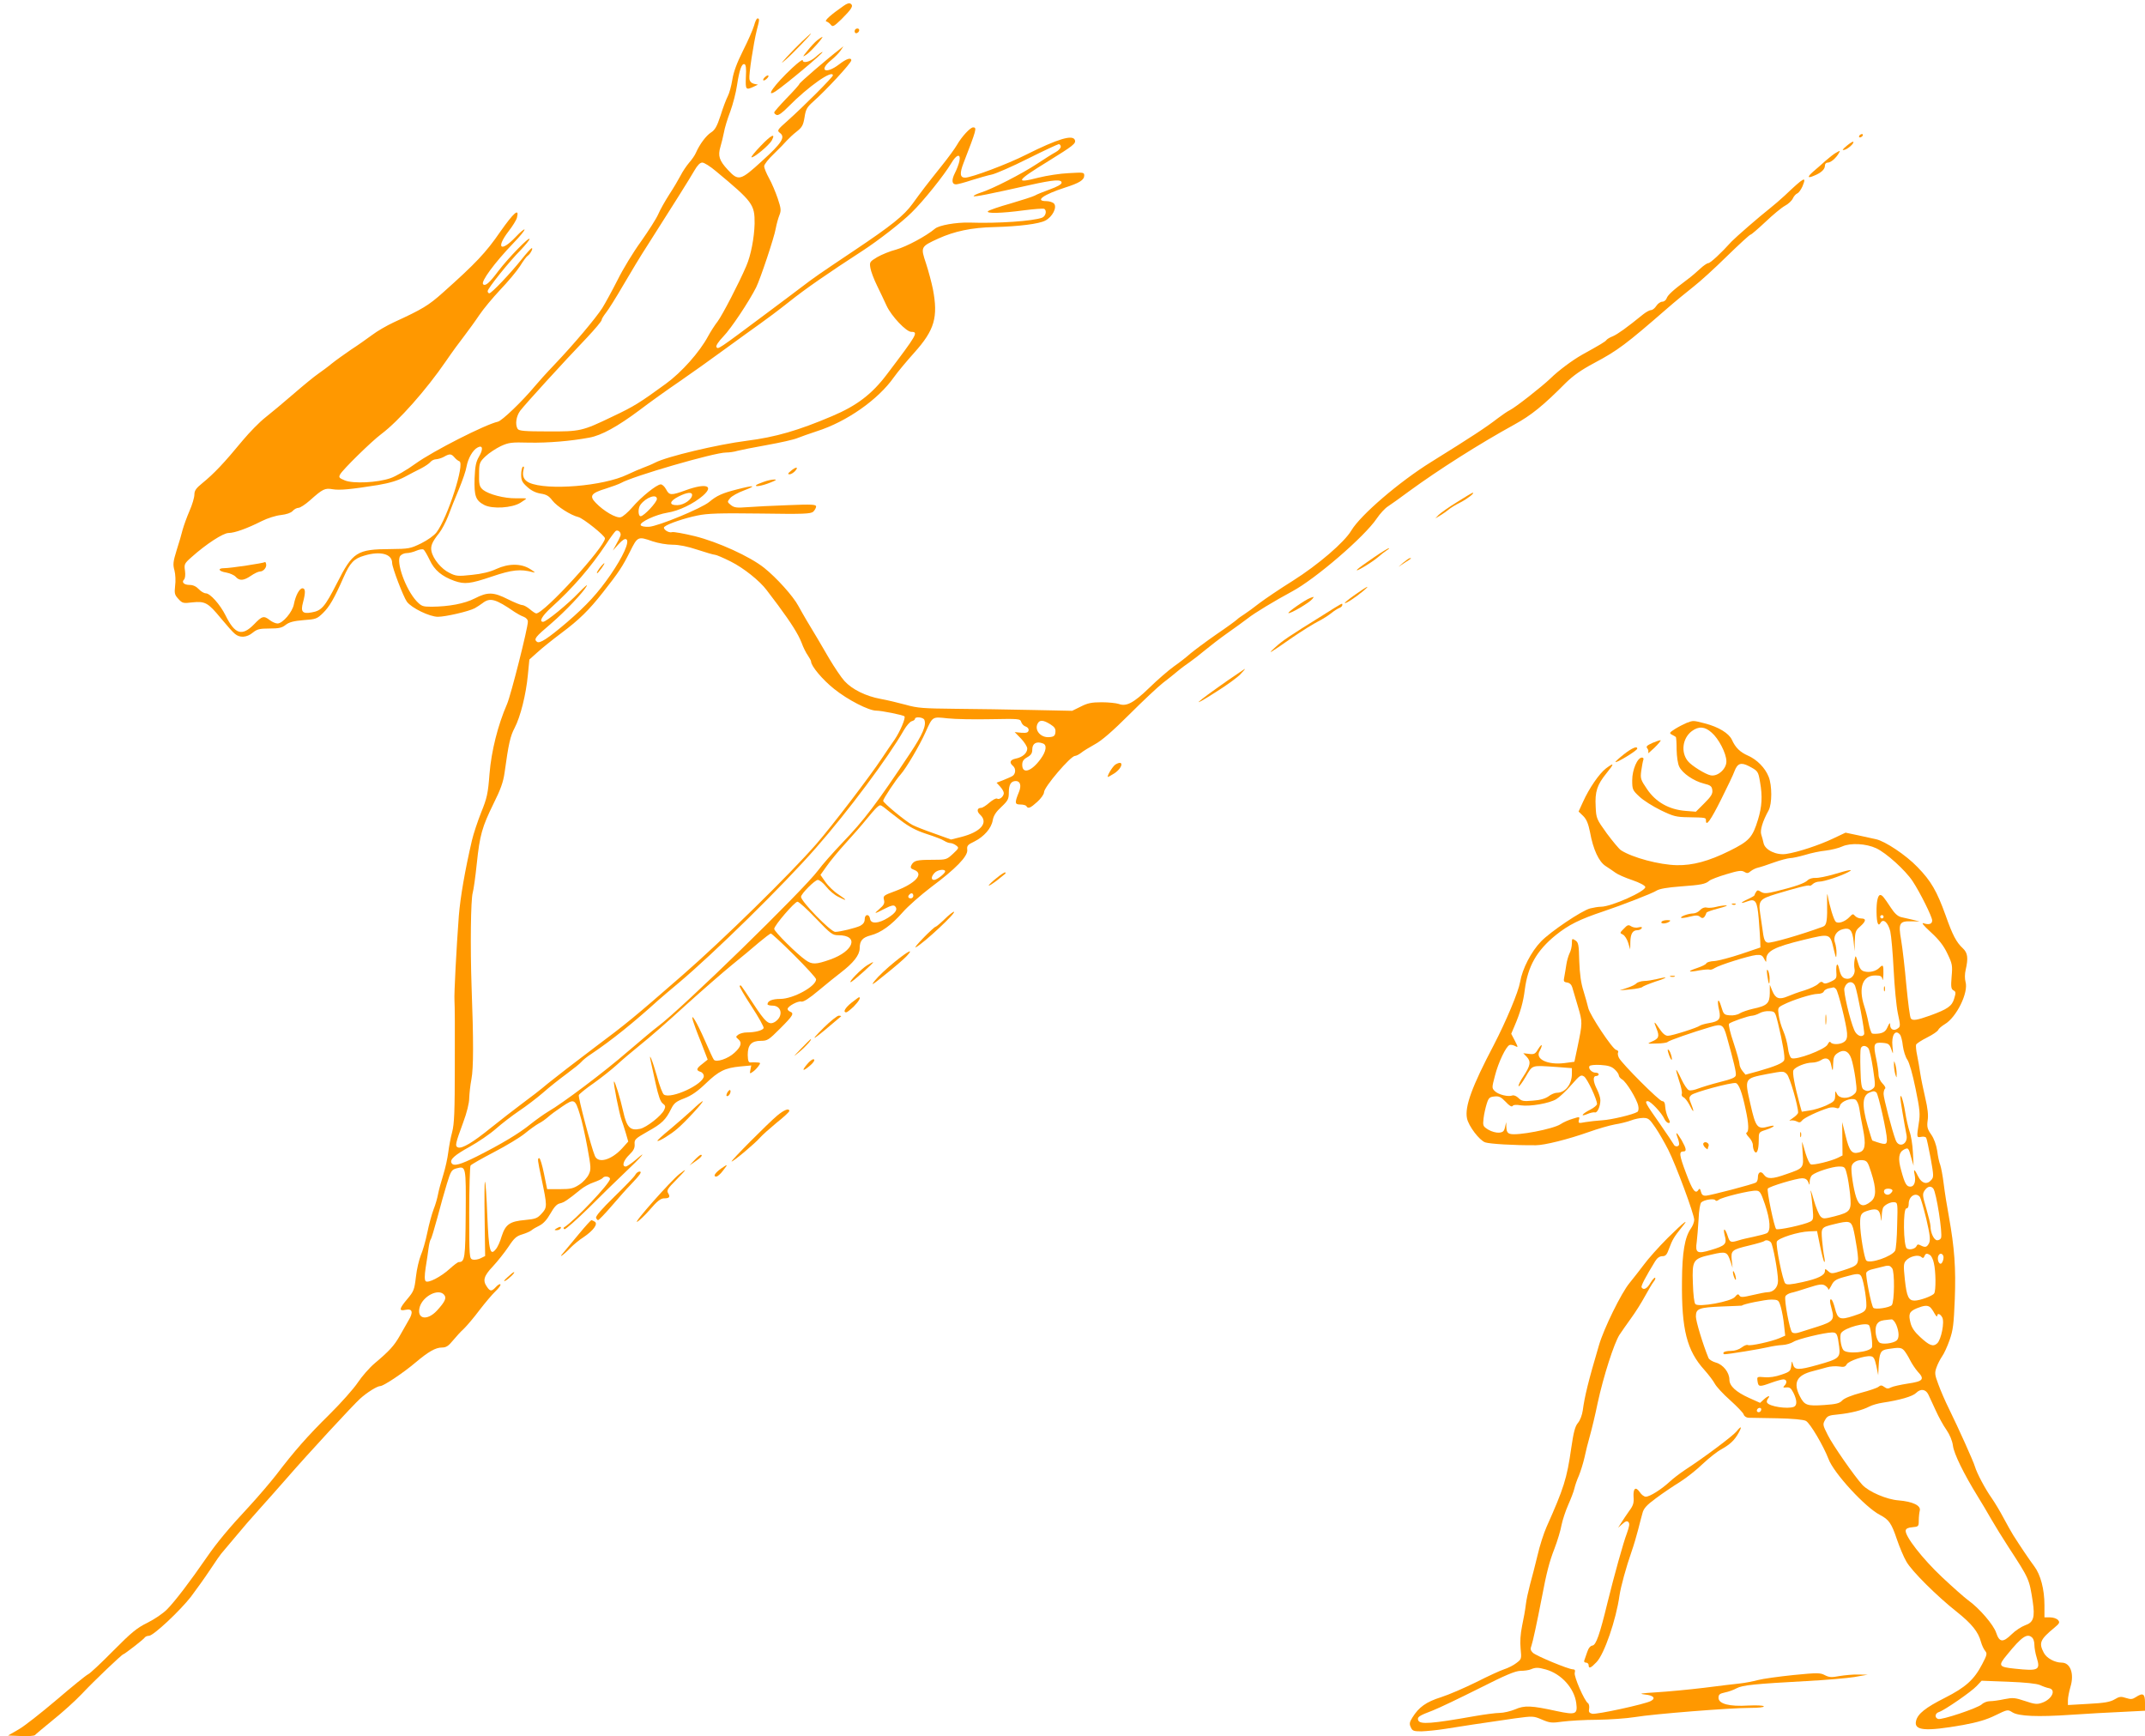 <?xml version="1.0" standalone="no"?>
<!DOCTYPE svg PUBLIC "-//W3C//DTD SVG 20010904//EN"
 "http://www.w3.org/TR/2001/REC-SVG-20010904/DTD/svg10.dtd">
<svg version="1.0" xmlns="http://www.w3.org/2000/svg"
 width="1280pt" height="1036pt" viewBox="0 0 1280 1036"
 preserveAspectRatio="xMidYMid meet">
<g transform="translate(0,1036) scale(0.1,-0.1)"
fill="#ff9800" stroke="none">
<path d="M5034 10325 c-75 -52 -117 -89 -103 -93 8 -2 20 -11 27 -20 11 -14
18 -10 63 33 61 61 73 80 56 92 -8 7 -22 3 -43 -12z"/>
<path d="M4500 10208 c-7 -24 -36 -91 -66 -150 -37 -74 -57 -128 -64 -174 -6
-37 -18 -81 -27 -98 -9 -17 -29 -69 -43 -115 -22 -67 -34 -87 -58 -102 -29
-19 -67 -70 -89 -120 -6 -15 -25 -42 -41 -60 -16 -19 -39 -53 -51 -77 -12 -23
-42 -74 -67 -112 -25 -39 -55 -92 -66 -118 -11 -26 -58 -99 -103 -163 -46 -63
-109 -167 -140 -230 -32 -63 -73 -138 -91 -167 -41 -63 -167 -213 -285 -337
-47 -49 -100 -108 -118 -130 -74 -89 -196 -206 -220 -211 -74 -16 -387 -175
-491 -250 -52 -38 -120 -77 -150 -87 -77 -27 -224 -34 -273 -13 -34 14 -37 18
-27 36 15 28 186 196 245 240 103 77 268 263 386 435 34 50 83 117 109 150 25
33 66 89 90 125 24 36 80 103 125 151 45 47 98 110 118 141 19 31 40 59 46 62
15 9 36 49 23 45 -5 -2 -32 -32 -59 -66 -66 -83 -180 -203 -193 -203 -5 0 -10
6 -10 13 0 16 129 177 198 246 28 30 52 59 52 65 0 17 -127 -113 -187 -192
-53 -71 -77 -91 -90 -78 -15 15 66 126 183 248 35 36 64 71 64 78 0 6 -24 -13
-53 -44 -88 -93 -120 -68 -43 33 25 32 48 69 51 83 15 60 -19 30 -100 -85 -85
-124 -148 -190 -341 -362 -87 -78 -124 -100 -294 -178 -41 -19 -100 -53 -130
-76 -30 -22 -86 -62 -125 -87 -38 -26 -90 -63 -115 -83 -24 -20 -61 -47 -81
-61 -21 -14 -87 -68 -147 -120 -60 -52 -137 -116 -170 -142 -33 -26 -93 -87
-133 -135 -113 -137 -172 -199 -242 -256 -37 -30 -47 -44 -47 -68 0 -17 -13
-61 -29 -97 -16 -37 -34 -87 -41 -112 -6 -25 -22 -80 -36 -123 -21 -68 -23
-85 -13 -120 6 -23 8 -64 4 -92 -5 -46 -3 -54 20 -79 23 -25 28 -27 83 -20 76
8 94 -2 171 -96 34 -41 71 -83 83 -92 29 -25 71 -22 106 7 26 21 40 25 100 25
56 0 75 4 97 22 21 16 47 23 106 28 74 5 81 8 116 42 39 38 67 86 123 213 39
88 62 112 124 130 96 29 166 10 166 -44 0 -27 67 -202 88 -231 28 -38 136 -90
185 -90 46 0 184 32 220 51 12 7 33 20 46 30 45 35 77 27 193 -53 15 -10 39
-23 53 -28 15 -6 25 -17 25 -29 0 -39 -101 -437 -124 -491 -55 -126 -94 -281
-105 -418 -9 -118 -15 -144 -50 -230 -21 -53 -46 -128 -55 -167 -41 -176 -69
-338 -78 -449 -14 -188 -29 -467 -26 -506 2 -19 3 -190 2 -380 0 -284 -3 -356
-16 -405 -9 -33 -19 -87 -23 -120 -4 -33 -17 -94 -30 -135 -13 -41 -27 -93
-31 -115 -4 -22 -15 -62 -26 -89 -11 -28 -28 -91 -38 -140 -10 -50 -28 -111
-39 -136 -10 -25 -24 -82 -29 -128 -9 -77 -13 -87 -51 -132 -50 -59 -52 -74
-11 -65 41 9 48 -14 18 -63 -12 -22 -36 -64 -53 -93 -33 -58 -61 -89 -149
-163 -32 -27 -77 -79 -101 -115 -24 -36 -100 -122 -170 -191 -127 -125 -209
-218 -317 -360 -32 -41 -105 -127 -163 -190 -118 -126 -193 -217 -250 -300
-102 -148 -190 -263 -237 -311 -24 -25 -76 -60 -118 -81 -63 -31 -95 -57 -205
-168 -71 -72 -139 -136 -150 -140 -11 -5 -94 -72 -185 -150 -91 -77 -193 -158
-228 -178 l-64 -37 78 -3 c42 -2 80 1 83 6 3 4 51 44 106 89 55 44 132 113
171 154 74 79 242 239 250 239 6 0 123 90 129 101 4 5 14 9 24 9 26 0 186 150
251 234 30 40 82 112 115 162 32 49 62 91 65 94 3 3 39 46 80 95 41 50 107
126 147 170 40 44 114 128 165 186 124 143 395 436 437 474 42 38 102 75 120
75 20 0 142 82 211 141 76 64 119 89 157 89 25 0 39 9 65 41 18 22 48 55 67
72 18 18 60 67 92 110 33 43 76 94 96 113 20 19 33 37 29 41 -3 4 -15 -3 -26
-15 -26 -28 -35 -28 -54 0 -27 38 -19 65 35 122 28 30 70 83 93 117 34 52 48
64 82 74 23 7 48 18 55 24 8 7 30 20 49 29 23 12 44 35 65 72 22 39 38 56 56
60 24 5 48 21 124 83 18 15 54 35 79 43 25 9 48 20 52 25 9 15 44 10 44 -5 0
-27 -211 -249 -271 -287 -8 -4 -8 -9 -1 -13 6 -3 70 54 144 126 73 73 171 169
218 213 95 89 141 143 66 77 -27 -23 -55 -42 -62 -42 -25 0 -14 36 21 70 26
25 34 41 32 64 -2 27 4 33 78 75 85 47 108 70 140 135 17 34 29 44 79 63 42
16 78 41 127 88 78 75 115 93 206 102 l66 6 -5 -26 c-5 -24 -4 -25 14 -12 11
7 26 23 34 34 14 19 13 21 -8 22 -13 1 -30 1 -39 0 -12 -1 -16 9 -17 45 0 60
22 84 79 84 39 0 47 6 115 74 77 77 84 90 59 100 -8 3 -15 10 -15 16 0 16 63
50 82 44 12 -3 46 18 104 67 48 40 106 87 130 105 77 59 113 105 114 145 0 46
16 65 65 78 62 16 124 61 190 136 33 38 110 105 170 151 148 110 221 185 217
223 -3 25 2 31 42 50 58 29 102 79 110 127 5 28 20 51 52 80 39 37 44 47 44
86 0 47 13 68 42 68 26 0 34 -27 19 -64 -27 -66 -26 -76 7 -76 17 0 34 -4 37
-10 10 -17 23 -12 65 26 22 20 40 45 40 57 0 31 159 217 185 217 7 0 23 8 36
18 13 11 50 33 82 51 40 21 107 79 207 179 81 81 171 165 199 187 29 22 69 54
89 71 20 17 53 41 72 54 19 13 60 45 90 70 30 25 91 72 135 103 44 31 98 70
120 87 40 32 161 105 265 161 139 74 434 328 506 436 19 28 49 61 67 72 18 12
75 52 127 91 174 127 416 281 627 397 100 55 170 111 307 249 44 43 92 77 169
118 141 75 190 112 436 326 47 41 118 99 156 129 39 30 129 112 201 183 72 70
135 128 140 128 5 0 45 35 89 76 44 42 96 85 116 96 21 11 42 31 48 45 6 13
18 26 26 29 9 4 22 22 31 42 26 64 12 57 -106 -55 -25 -23 -64 -57 -87 -75
-64 -50 -205 -173 -230 -199 -63 -70 -127 -129 -139 -129 -7 0 -29 -15 -47
-32 -19 -18 -55 -49 -81 -68 -82 -61 -115 -91 -121 -111 -4 -10 -15 -19 -25
-19 -11 0 -27 -11 -36 -25 -9 -14 -23 -25 -31 -25 -9 0 -29 -11 -47 -25 -101
-82 -152 -118 -181 -131 -19 -7 -36 -18 -39 -23 -6 -9 -34 -26 -146 -88 -58
-33 -139 -93 -188 -141 -50 -48 -209 -173 -242 -189 -14 -7 -45 -28 -70 -47
-74 -57 -153 -109 -399 -262 -192 -119 -422 -317 -477 -409 -41 -70 -200 -206
-349 -300 -77 -48 -167 -109 -200 -134 -33 -26 -73 -55 -90 -66 -16 -10 -36
-24 -43 -31 -7 -7 -63 -48 -125 -90 -62 -43 -130 -94 -153 -113 -22 -20 -67
-55 -100 -78 -32 -23 -98 -80 -146 -127 -94 -91 -137 -113 -182 -96 -15 5 -61
10 -102 10 -60 0 -84 -5 -125 -26 l-51 -25 -242 5 c-132 3 -338 6 -456 7 -189
2 -225 4 -295 24 -44 12 -111 28 -150 35 -88 16 -171 57 -216 107 -20 22 -60
82 -91 134 -52 89 -86 148 -135 228 -12 20 -34 59 -49 86 -31 58 -130 168
-204 227 -85 68 -277 155 -414 189 -66 16 -127 27 -136 24 -21 -7 -59 21 -45
32 20 18 122 52 196 67 61 13 134 15 375 12 262 -4 301 -2 317 11 9 9 17 23
17 31 0 12 -24 14 -167 8 -93 -3 -202 -9 -243 -12 -64 -5 -79 -3 -99 13 -22
18 -22 19 -4 41 10 12 47 33 83 46 79 30 62 33 -42 6 -87 -22 -121 -37 -166
-75 -46 -38 -305 -145 -359 -148 -29 -1 -47 3 -50 10 -6 18 91 63 159 74 70
11 156 53 212 101 70 61 19 77 -102 33 -88 -32 -98 -31 -117 5 -9 17 -23 30
-32 30 -24 0 -118 -76 -170 -137 -25 -29 -56 -56 -69 -59 -27 -7 -101 36 -149
86 -40 41 -28 58 61 85 38 12 78 27 89 33 68 40 558 182 627 182 18 0 49 4 68
10 19 5 99 21 178 35 78 14 159 32 180 41 20 8 73 27 116 41 177 56 366 188
460 322 22 31 77 97 122 147 121 135 143 211 111 379 -8 39 -26 107 -41 153
-33 99 -33 100 74 149 95 43 197 65 330 68 151 4 270 19 308 39 42 22 71 78
52 101 -7 8 -28 15 -46 15 -72 0 -18 39 112 81 85 27 114 45 114 72 0 19 -5
19 -92 14 -51 -2 -133 -15 -181 -27 -144 -37 -134 -20 58 98 150 93 167 106
159 127 -13 33 -101 7 -291 -88 -110 -56 -327 -137 -364 -137 -31 0 -33 26 -9
88 77 199 81 212 57 212 -17 0 -68 -55 -96 -104 -12 -21 -52 -76 -89 -122 -95
-119 -121 -153 -176 -229 -51 -71 -128 -132 -346 -278 -218 -146 -241 -162
-313 -217 -40 -30 -135 -102 -212 -159 -296 -221 -290 -217 -300 -201 -4 7 13
33 42 63 45 46 154 210 195 292 25 50 108 298 117 351 5 27 15 63 22 80 11 28
10 40 -10 100 -13 38 -36 93 -52 121 -16 29 -29 61 -29 71 0 11 26 44 58 74
31 30 66 66 77 79 12 13 38 38 59 54 33 26 39 38 47 85 7 47 14 60 51 93 77
68 228 231 228 247 0 19 -29 10 -74 -25 -79 -60 -123 -36 -46 26 22 18 47 44
56 57 l17 26 -25 -20 c-68 -52 -238 -198 -238 -205 0 -4 -34 -42 -75 -84 -41
-43 -75 -81 -75 -86 0 -6 7 -12 15 -15 10 -4 35 14 69 49 119 121 266 224 266
187 0 -10 -173 -184 -272 -272 -60 -53 -62 -57 -44 -71 34 -25 12 -60 -105
-166 -131 -120 -142 -123 -206 -54 -51 55 -60 83 -44 137 7 23 16 61 21 86 4
25 21 81 38 125 16 44 34 114 40 156 14 92 28 132 45 126 8 -3 11 -25 8 -75
-3 -77 -1 -81 45 -60 l27 13 -24 5 c-15 4 -25 14 -27 29 -4 27 24 210 44 291
17 64 17 70 4 70 -5 0 -14 -19 -20 -42z m1830 -723 c0 -9 -14 -24 -31 -33 -17
-9 -68 -41 -113 -71 -88 -58 -265 -149 -333 -170 -24 -8 -43 -17 -43 -21 0 -7
99 13 335 66 143 32 190 35 190 14 0 -10 -26 -24 -70 -40 -38 -14 -79 -30 -90
-37 -11 -6 -76 -27 -144 -47 -68 -19 -129 -40 -135 -46 -15 -15 79 -13 213 5
62 8 117 12 122 9 18 -10 9 -45 -13 -53 -55 -20 -261 -35 -433 -29 -80 2 -181
-16 -205 -36 -55 -46 -170 -107 -232 -125 -36 -9 -87 -30 -113 -45 -45 -27
-47 -30 -41 -65 3 -20 21 -67 40 -106 19 -38 44 -92 57 -120 29 -62 117 -155
147 -155 44 0 35 -15 -146 -254 -89 -118 -180 -187 -327 -249 -200 -85 -336
-125 -510 -147 -173 -22 -476 -94 -545 -130 -19 -10 -51 -23 -70 -30 -19 -7
-62 -25 -95 -41 -144 -70 -481 -97 -587 -49 -32 15 -43 40 -34 77 5 16 3 22
-4 18 -5 -3 -10 -24 -10 -47 0 -34 6 -46 36 -73 24 -22 50 -35 80 -40 34 -5
50 -14 70 -41 27 -35 109 -88 155 -99 29 -7 159 -111 159 -127 0 -51 -363
-448 -410 -448 -5 0 -22 11 -38 25 -17 14 -37 25 -46 25 -9 0 -48 16 -86 35
-85 43 -120 44 -196 5 -62 -32 -155 -49 -258 -50 -54 0 -61 3 -90 33 -66 71
-125 237 -97 271 8 9 24 16 38 16 13 0 39 6 57 14 18 8 38 11 43 7 6 -3 22
-31 37 -62 28 -61 73 -98 148 -125 61 -21 93 -18 223 26 121 41 171 46 245 26
18 -5 13 0 -15 18 -54 35 -130 35 -204 1 -36 -17 -85 -29 -145 -35 -83 -9 -95
-8 -134 12 -47 22 -97 82 -107 128 -7 32 3 56 46 110 15 19 39 64 53 100 13
36 42 108 64 160 22 53 43 114 46 136 9 49 37 99 66 114 31 17 35 -10 8 -55
-18 -31 -23 -57 -26 -129 -3 -105 6 -132 58 -159 48 -25 165 -18 215 13 19 12
35 23 35 25 0 2 -28 3 -62 2 -69 -1 -160 23 -195 50 -23 20 -26 31 -24 112 1
48 5 57 39 89 20 19 61 46 90 60 48 22 64 24 170 21 112 -2 247 9 359 30 72
13 168 66 298 163 60 46 168 123 240 172 71 49 195 137 275 196 80 58 172 125
205 148 33 23 112 82 175 132 95 76 228 168 439 305 91 59 234 170 291 227 70
68 195 224 237 295 31 53 58 59 48 11 -4 -18 -16 -50 -27 -71 -21 -42 -18 -67
7 -67 9 0 51 11 93 25 42 13 97 29 122 34 25 6 122 48 215 95 94 47 176 85
183 86 6 0 12 -7 12 -15z m-2057 -147 c219 -182 231 -198 230 -312 -2 -84 -22
-190 -50 -254 -44 -103 -142 -291 -170 -329 -18 -23 -44 -64 -58 -90 -50 -93
-157 -214 -252 -283 -155 -113 -190 -135 -315 -194 -185 -89 -195 -91 -391
-90 -136 0 -170 3 -178 15 -16 26 -9 75 15 108 27 36 257 289 399 437 48 51
87 98 87 104 0 7 12 26 26 44 14 17 61 92 104 166 43 74 107 180 143 235 139
218 255 402 281 448 18 31 33 47 47 47 11 0 48 -23 82 -52z m-1561 -1707 c8
-10 22 -21 29 -23 35 -12 -70 -337 -136 -424 -14 -19 -54 -47 -92 -66 -64 -31
-73 -33 -183 -34 -200 -1 -225 -17 -319 -203 -73 -143 -92 -165 -152 -175 -54
-10 -66 4 -51 59 16 60 15 85 -3 85 -18 0 -41 -43 -51 -94 -8 -47 -67 -116
-98 -116 -11 0 -32 9 -46 20 -36 28 -46 25 -94 -25 -72 -73 -114 -60 -170 53
-33 66 -92 132 -118 132 -10 0 -29 11 -42 25 -15 16 -34 25 -54 25 -34 0 -50
16 -34 32 7 7 9 29 6 52 -6 39 -4 44 38 81 88 79 190 145 222 145 36 0 111 27
198 71 34 17 84 33 114 36 34 4 60 13 70 24 10 11 25 19 35 19 10 0 41 20 69
45 76 68 89 74 135 66 42 -7 107 -1 270 25 70 12 117 26 159 48 32 17 77 41
100 52 23 12 48 29 55 38 7 9 23 16 35 16 11 1 32 7 46 15 33 19 43 18 62 -4z
m1418 -224 c0 -26 -48 -60 -87 -61 -53 -1 -50 23 7 52 50 25 80 28 80 9z
m-210 -24 c0 -20 -78 -103 -97 -103 -16 0 -17 50 0 70 34 44 97 65 97 33z
m-218 -221 c-3 -9 -15 -33 -26 -52 l-19 -35 34 38 c23 25 38 35 47 29 20 -14
-19 -101 -95 -212 -74 -107 -140 -180 -261 -284 -114 -97 -162 -128 -178 -115
-20 16 -10 28 84 108 87 75 194 188 214 226 5 11 -16 -8 -49 -42 -63 -66 -193
-173 -212 -173 -26 0 -7 34 46 83 132 119 237 241 331 382 25 39 51 73 56 77
15 10 36 -11 28 -30z m193 -32 c33 -11 84 -20 118 -20 39 0 89 -10 149 -30 49
-16 96 -30 104 -30 8 0 50 -18 94 -40 78 -39 174 -116 215 -171 11 -15 41 -55
68 -90 79 -107 120 -172 140 -223 10 -28 27 -62 38 -77 10 -15 19 -31 19 -36
0 -27 69 -109 137 -163 82 -66 207 -130 252 -130 31 0 161 -26 168 -34 9 -9
-26 -91 -58 -138 -17 -24 -51 -74 -77 -113 -70 -106 -293 -398 -390 -510 -157
-180 -558 -573 -800 -784 -289 -252 -334 -289 -527 -433 -109 -82 -233 -178
-275 -212 -41 -35 -111 -89 -155 -121 -44 -33 -126 -96 -183 -142 -111 -90
-175 -128 -199 -119 -19 8 -16 21 31 149 22 59 36 116 36 145 1 26 6 76 13
112 13 68 13 232 1 555 -8 234 -5 518 7 559 5 17 16 94 24 172 18 173 32 220
100 359 42 84 58 128 66 185 24 174 34 218 60 267 35 67 68 200 79 316 l9 92
48 43 c26 24 91 76 143 115 106 79 165 137 249 244 94 119 117 155 160 241 46
92 47 93 136 62z m1621 -1065 c13 -33 -10 -87 -86 -201 -198 -298 -273 -397
-405 -534 -55 -58 -120 -131 -143 -163 -88 -118 -815 -827 -957 -932 -22 -16
-103 -84 -180 -150 -137 -119 -385 -306 -475 -358 -25 -15 -71 -48 -104 -74
-67 -55 -178 -121 -321 -193 -98 -49 -138 -60 -150 -40 -13 21 17 48 108 98
52 29 122 77 156 107 34 30 96 78 139 107 42 28 106 77 142 108 36 32 99 82
140 112 42 31 82 63 90 73 7 9 34 31 59 47 122 82 251 186 399 320 18 16 72
62 120 102 209 175 627 585 821 807 190 216 432 540 525 703 16 27 37 51 47
53 11 3 19 9 19 14 0 15 50 10 56 -6z m395 4 c171 3 177 3 183 -17 4 -12 16
-24 27 -27 12 -4 19 -14 17 -23 -3 -13 -12 -16 -43 -14 l-40 4 38 -39 c20 -21
37 -48 37 -59 0 -27 -28 -52 -68 -60 -35 -7 -41 -24 -17 -44 19 -16 16 -50 -5
-61 -8 -5 -33 -15 -54 -24 l-39 -15 21 -23 c12 -13 22 -30 22 -39 0 -20 -26
-42 -40 -33 -6 4 -26 -7 -46 -24 -19 -17 -41 -31 -49 -31 -25 0 -28 -21 -6
-41 51 -48 4 -103 -114 -133 l-60 -15 -100 36 c-55 19 -113 42 -130 51 -38 19
-175 132 -175 144 0 11 75 125 105 158 32 36 112 171 147 249 44 98 40 95 133
85 44 -5 159 -7 256 -5z m356 -30 c27 -17 33 -27 31 -48 -2 -21 -9 -27 -36
-29 -51 -5 -91 41 -70 81 12 23 33 22 75 -4z m-43 -115 c25 -9 19 -47 -14 -92
-54 -75 -110 -93 -110 -35 0 21 8 33 30 45 23 13 30 24 30 47 0 36 26 50 64
35z m-853 -456 c55 -42 95 -63 159 -84 47 -15 94 -33 105 -41 11 -7 27 -13 35
-13 9 0 25 -6 35 -14 19 -14 18 -16 -18 -50 -38 -35 -40 -36 -122 -36 -94 0
-111 -4 -126 -31 -8 -16 -5 -21 16 -29 61 -23 9 -81 -114 -127 -68 -25 -72
-28 -66 -52 5 -20 0 -31 -27 -54 -37 -32 -33 -32 35 3 35 18 50 21 58 13 18
-18 4 -40 -42 -69 -56 -35 -103 -38 -107 -6 -5 31 -32 29 -32 -3 0 -17 -9 -29
-27 -39 -28 -13 -120 -36 -149 -36 -27 0 -204 182 -204 209 0 18 83 101 100
101 10 0 33 -18 50 -40 18 -23 50 -50 71 -60 56 -29 58 -24 3 13 -27 17 -62
51 -78 74 l-30 43 37 52 c20 29 71 91 114 138 43 47 98 110 122 140 24 30 53
63 64 73 18 16 20 16 42 0 12 -10 55 -44 96 -75z m269 -307 c0 -13 -50 -51
-66 -51 -19 0 -18 20 3 42 17 19 63 25 63 9z m-190 -146 c0 -8 -7 -15 -15 -15
-16 0 -20 12 -8 23 11 12 23 8 23 -8z m-581 -135 c89 -93 99 -100 134 -100
125 0 93 -95 -49 -145 -85 -30 -108 -31 -147 -3 -52 36 -187 170 -187 186 0
20 122 162 139 162 8 0 58 -45 110 -100z m-129 -220 c71 -71 130 -135 130
-143 0 -42 -137 -117 -214 -117 -48 0 -76 -12 -76 -32 0 -4 13 -8 29 -8 56 0
67 -62 17 -96 -37 -23 -56 -7 -132 109 -80 121 -73 112 -80 104 -3 -3 29 -58
71 -122 42 -64 74 -122 72 -129 -6 -14 -51 -26 -101 -26 -18 0 -40 -6 -50 -13
-16 -12 -16 -14 -2 -26 26 -21 19 -46 -22 -83 -38 -35 -107 -58 -122 -41 -4 4
-29 58 -55 118 -47 107 -86 172 -70 115 4 -14 25 -72 48 -128 l40 -104 -31
-25 c-37 -28 -40 -39 -12 -48 11 -3 20 -15 20 -25 0 -49 -194 -139 -238 -111
-8 5 -27 54 -42 111 -27 95 -52 154 -36 85 4 -16 17 -76 29 -132 16 -72 28
-107 42 -117 16 -12 18 -18 8 -39 -16 -34 -105 -104 -143 -112 -59 -13 -80 8
-101 103 -17 77 -50 184 -55 179 -6 -5 32 -196 46 -232 5 -12 15 -45 24 -74
l15 -52 -36 -40 c-64 -70 -143 -93 -163 -46 -21 48 -101 350 -96 363 3 7 42
39 87 70 45 32 107 81 138 109 31 29 94 82 141 120 47 37 168 142 268 234 101
91 227 201 280 244 54 43 125 103 160 133 35 29 67 54 72 54 5 0 68 -58 140
-130z m-1280 -948 c12 -37 32 -125 45 -197 22 -121 23 -132 8 -163 -9 -19 -34
-46 -56 -60 -35 -23 -51 -27 -116 -27 l-76 0 -19 93 c-10 50 -23 92 -28 92
-12 0 -10 -13 13 -120 35 -167 35 -173 2 -210 -26 -29 -37 -33 -99 -39 -92 -8
-117 -26 -140 -96 -9 -32 -25 -67 -35 -78 -34 -43 -42 -11 -51 199 -4 108 -10
199 -14 203 -3 3 -4 -95 -2 -219 l3 -224 -28 -14 c-15 -7 -36 -10 -47 -7 -19
6 -20 16 -20 278 0 150 4 277 8 283 4 6 67 42 140 80 73 38 156 88 185 112 29
24 66 50 82 59 17 8 41 26 55 38 14 13 52 41 85 63 71 48 77 46 105 -46z
m-681 -594 c-2 -264 -5 -288 -41 -288 -6 0 -30 -18 -54 -40 -54 -49 -130 -88
-144 -74 -7 7 -7 33 0 80 6 38 14 89 17 114 3 25 9 50 13 55 5 6 22 64 40 130
17 66 43 157 57 203 23 75 28 83 57 91 57 15 57 13 55 -271z m-129 -483 c16
-19 7 -40 -42 -94 -60 -65 -124 -51 -103 22 20 65 112 111 145 72z"/>
<path d="M1580 7006 c-7 -6 -204 -36 -242 -36 -42 0 -34 -19 12 -26 21 -4 47
-15 56 -25 23 -26 48 -24 92 6 20 14 44 25 53 25 21 0 42 25 37 45 -2 9 -5 14
-8 11z"/>
<path d="M3588 6983 c-19 -23 -31 -43 -24 -43 2 0 14 14 26 30 23 33 22 40 -2
13z"/>
<path d="M5100 10174 c0 -9 5 -14 12 -12 18 6 21 28 4 28 -9 0 -16 -7 -16 -16z"/>
<path d="M4785 10112 c-27 -26 -67 -67 -90 -92 -38 -43 -38 -43 -5 -15 38 33
156 155 149 155 -2 0 -26 -22 -54 -48z"/>
<path d="M4877 10120 c-14 -11 -40 -39 -58 -62 -32 -39 -32 -40 -7 -24 25 16
105 106 95 106 -2 0 -16 -9 -30 -20z"/>
<path d="M4867 10020 c-34 -30 -77 -40 -77 -19 0 6 -28 -14 -62 -46 -105 -98
-166 -182 -100 -140 56 37 292 234 280 235 -4 0 -23 -13 -41 -30z"/>
<path d="M4560 9895 c-7 -8 -8 -15 -2 -15 5 0 15 7 22 15 7 8 8 15 2 15 -5 0
-15 -7 -22 -15z"/>
<path d="M11095 9550 c-3 -5 -2 -10 4 -10 5 0 13 5 16 10 3 6 2 10 -4 10 -5 0
-13 -4 -16 -10z"/>
<path d="M4539 9489 c-33 -34 -57 -64 -55 -67 9 -9 107 72 122 101 24 46 -4
32 -67 -34z"/>
<path d="M11020 9490 c-27 -23 -30 -28 -13 -24 22 6 60 41 52 48 -2 3 -20 -8
-39 -24z"/>
<path d="M10955 9448 c-11 -6 -38 -27 -61 -47 -22 -20 -55 -49 -73 -64 -38
-33 -36 -43 5 -25 42 17 64 38 64 60 0 11 7 18 18 18 17 0 50 28 66 58 9 15 7
15 -19 0z"/>
<path d="M4719 7550 c-18 -15 -20 -19 -8 -20 9 0 24 9 34 20 23 26 4 26 -26 0z"/>
<path d="M4557 7485 c-21 -7 -41 -16 -44 -19 -13 -13 35 -5 82 14 36 14 43 19
25 19 -14 0 -42 -6 -63 -14z"/>
<path d="M8694 7364 c-49 -30 -98 -65 -109 -76 l-20 -21 30 18 c17 10 39 26
50 35 11 10 43 29 71 43 42 22 87 57 72 57 -3 0 -45 -25 -94 -56z"/>
<path d="M8198 7034 c-46 -31 -90 -63 -98 -71 -24 -25 82 38 121 71 19 17 44
36 55 43 10 6 16 12 12 12 -4 1 -45 -24 -90 -55z"/>
<path d="M8375 7004 l-30 -26 35 23 c45 29 45 29 34 29 -5 0 -22 -12 -39 -26z"/>
<path d="M8088 6813 c-37 -26 -66 -49 -63 -51 5 -5 64 33 110 72 46 39 27 31
-47 -21z"/>
<path d="M7820 6793 c-31 -11 -141 -88 -131 -91 12 -4 123 61 141 83 13 16 13
16 -10 8z"/>
<path d="M7895 6690 c-209 -130 -240 -151 -285 -192 -52 -47 -39 -40 103 59
57 39 126 82 154 96 28 14 63 37 79 50 16 13 37 26 47 30 9 3 17 11 17 17 0
13 9 18 -115 -60z"/>
<path d="M7329 6302 c-205 -143 -237 -176 -64 -65 57 36 119 81 137 100 17 18
30 33 27 32 -2 0 -47 -31 -100 -67z"/>
<path d="M10065 6047 c-17 -7 -48 -23 -69 -36 -34 -22 -36 -25 -20 -34 11 -5
21 -12 24 -14 3 -3 5 -37 5 -76 1 -42 7 -85 16 -102 19 -39 86 -85 146 -100
41 -10 48 -16 51 -39 3 -22 -7 -38 -47 -78 l-51 -51 -63 5 c-97 8 -176 52
-228 129 -39 57 -41 64 -35 110 4 27 9 56 12 64 4 9 0 15 -8 15 -27 0 -58 -73
-58 -135 0 -55 2 -60 43 -98 23 -22 80 -58 127 -81 76 -37 93 -41 165 -42 107
-2 105 -2 105 -20 0 -38 28 1 91 127 37 74 73 149 79 167 18 48 39 55 86 31
55 -29 56 -31 67 -96 15 -84 11 -146 -12 -222 -33 -108 -52 -129 -171 -188
-123 -61 -219 -87 -314 -85 -104 2 -265 45 -333 89 -12 8 -50 54 -85 101 -61
85 -63 89 -66 159 -5 89 8 130 64 199 49 60 48 67 -3 29 -40 -31 -100 -118
-136 -198 l-27 -59 28 -27 c20 -20 30 -46 40 -95 19 -105 53 -177 93 -203 19
-12 45 -30 59 -40 13 -10 58 -30 100 -44 44 -15 76 -32 78 -41 5 -25 -203
-118 -264 -118 -16 0 -45 -5 -65 -10 -52 -14 -237 -139 -293 -197 -59 -61
-112 -164 -125 -242 -10 -59 -83 -233 -157 -376 -130 -247 -174 -367 -160
-437 9 -46 74 -132 109 -144 28 -9 168 -18 302 -17 51 0 192 35 316 79 53 19
122 39 155 45 32 5 76 16 97 24 20 8 53 15 72 15 31 0 38 -6 73 -57 22 -32 56
-92 77 -133 46 -91 155 -385 155 -418 0 -13 -9 -37 -20 -52 -36 -51 -52 -141
-53 -314 -3 -289 29 -414 134 -530 25 -28 53 -65 62 -82 9 -17 49 -61 91 -98
41 -37 78 -75 81 -85 3 -11 16 -19 28 -20 12 0 90 -2 172 -3 93 -2 158 -8 172
-16 25 -14 104 -148 134 -226 31 -85 221 -291 308 -335 53 -28 68 -49 100
-144 16 -47 41 -107 57 -134 31 -56 182 -206 301 -300 89 -71 128 -119 144
-179 6 -22 18 -46 26 -55 12 -15 10 -24 -19 -79 -48 -92 -98 -137 -222 -200
-115 -58 -162 -95 -172 -137 -15 -59 54 -65 281 -25 86 16 141 32 193 58 72
35 73 35 100 18 37 -24 150 -29 353 -15 90 6 226 14 302 17 l137 7 0 48 c0 54
-12 61 -55 33 -20 -13 -30 -14 -58 -5 -30 10 -40 9 -68 -8 -27 -16 -61 -22
-157 -27 l-122 -7 0 29 c0 16 7 51 15 79 24 78 0 145 -52 145 -41 0 -91 27
-107 59 -31 59 -22 79 64 150 30 25 33 31 21 45 -8 9 -28 16 -47 16 l-34 0 0
73 c0 94 -23 182 -61 232 -30 40 -83 119 -125 185 -12 19 -38 66 -59 105 -20
38 -52 91 -70 117 -36 50 -88 147 -100 188 -8 29 -98 229 -155 345 -22 44 -50
109 -63 145 -22 58 -23 69 -11 102 7 20 22 49 33 65 11 15 32 60 45 98 21 59
25 96 31 245 7 185 -2 305 -35 490 -11 58 -25 146 -31 195 -6 50 -16 101 -21
115 -6 14 -14 51 -18 84 -6 36 -19 73 -36 97 -23 33 -26 46 -21 84 5 31 0 74
-14 133 -11 48 -25 114 -30 147 -5 33 -13 82 -19 110 -6 27 -8 55 -6 62 3 7
32 26 66 43 34 17 63 37 66 45 3 8 21 23 39 34 70 41 143 189 124 253 -5 18
-5 47 1 72 16 70 12 100 -16 127 -40 37 -62 79 -104 198 -52 144 -86 204 -168
288 -68 71 -194 155 -248 166 -16 4 -63 14 -105 23 l-76 16 -74 -35 c-84 -40
-212 -82 -280 -92 -58 -9 -126 23 -135 64 -3 14 -9 37 -14 52 -8 25 8 79 44
144 21 39 21 150 0 201 -21 53 -70 102 -122 125 -48 21 -76 48 -97 95 -18 39
-80 77 -162 98 -70 18 -68 18 -108 3z m149 -58 c42 -36 87 -123 88 -170 2 -45
-51 -94 -94 -85 -31 6 -115 58 -136 85 -43 53 -32 137 24 179 41 30 77 28 118
-9z m982 -690 c60 -28 173 -130 217 -196 45 -68 117 -213 117 -235 0 -21 -19
-27 -50 -17 -17 6 -4 -11 43 -54 48 -44 76 -80 98 -127 29 -60 31 -71 25 -137
-5 -61 -3 -74 11 -82 15 -8 15 -14 4 -50 -13 -44 -39 -62 -143 -100 -79 -28
-104 -32 -115 -18 -6 6 -17 95 -27 197 -9 102 -23 223 -31 270 -18 103 -11
115 63 113 l47 -1 -40 10 c-22 5 -53 12 -70 16 -21 5 -40 23 -62 57 -41 62
-51 75 -63 75 -14 0 -23 -40 -22 -102 1 -66 10 -89 24 -64 16 28 45 2 58 -51
6 -27 15 -129 20 -228 5 -100 16 -216 25 -260 16 -74 16 -80 0 -91 -23 -17
-45 -7 -46 20 0 17 -3 15 -15 -11 -10 -24 -22 -34 -48 -39 -19 -3 -39 -3 -45
0 -5 4 -15 32 -21 64 -6 31 -18 77 -26 101 -35 109 -9 181 66 181 32 0 39 -4
43 -22 2 -13 5 1 6 30 1 56 -2 60 -25 37 -20 -20 -58 -29 -89 -21 -19 5 -28
17 -38 53 -14 46 -14 46 -20 16 -3 -16 -3 -39 -1 -50 8 -30 -13 -63 -40 -63
-29 0 -41 15 -51 58 -9 44 -20 32 -17 -18 3 -37 0 -41 -33 -57 -25 -12 -38
-14 -46 -6 -8 8 -16 6 -29 -7 -11 -11 -47 -28 -82 -39 -35 -10 -80 -27 -101
-36 -50 -21 -72 -13 -91 33 l-15 37 0 -51 c-1 -61 -16 -75 -101 -93 -30 -7
-65 -19 -78 -27 -13 -9 -39 -14 -60 -12 -34 3 -37 6 -51 53 -17 58 -27 39 -12
-24 11 -51 0 -65 -60 -75 -24 -4 -48 -11 -54 -15 -16 -13 -168 -61 -192 -61
-15 0 -31 13 -49 40 -33 50 -39 51 -19 3 19 -46 14 -60 -27 -77 -31 -14 -31
-14 28 -12 32 0 62 5 65 9 6 8 148 58 258 90 66 20 75 14 95 -57 42 -151 58
-216 54 -232 -2 -13 -26 -23 -95 -40 -51 -13 -109 -31 -130 -39 -20 -8 -44
-13 -54 -10 -10 3 -30 33 -45 65 -15 33 -29 58 -31 56 -2 -2 6 -31 17 -65 12
-34 19 -69 16 -77 -3 -8 1 -17 10 -21 8 -3 24 -23 35 -44 25 -51 32 -50 12 1
-15 37 -15 42 -1 56 16 17 240 77 266 72 18 -4 38 -56 59 -158 19 -86 20 -133
5 -138 -5 -1 1 -14 14 -27 13 -13 24 -34 24 -47 0 -13 4 -29 9 -37 14 -22 26
7 26 64 0 49 0 50 40 63 53 17 69 34 20 21 -68 -19 -78 -8 -110 135 -35 154
-37 151 101 178 96 18 98 18 117 -1 17 -16 67 -189 67 -229 0 -7 -15 -22 -32
-33 -18 -12 -25 -18 -15 -15 10 3 27 1 39 -5 15 -8 22 -7 32 6 11 15 95 55
156 74 14 5 34 5 45 1 15 -6 21 -2 25 14 7 25 67 48 92 35 9 -5 19 -27 23 -51
3 -24 13 -79 22 -123 19 -96 13 -132 -24 -141 -42 -11 -57 7 -79 97 l-21 84 1
-100 1 -99 -28 -14 c-41 -20 -145 -45 -161 -39 -8 3 -21 32 -31 64 -9 32 -19
63 -20 68 -2 6 -1 -24 2 -65 7 -89 6 -90 -96 -125 -86 -31 -115 -31 -135 -4
-17 25 -36 17 -36 -16 0 -13 -5 -27 -11 -30 -16 -11 -271 -77 -298 -79 -19 -1
-26 5 -31 24 -4 17 -8 21 -14 12 -18 -30 -36 -6 -75 99 -41 109 -43 129 -15
129 20 0 17 17 -11 67 -29 48 -39 56 -25 17 6 -14 10 -32 10 -40 0 -17 -26
-19 -33 -1 -3 6 -40 62 -82 122 -87 124 -93 135 -72 135 17 0 83 -70 99 -106
6 -13 17 -24 25 -24 11 0 10 6 -3 31 -8 17 -16 46 -17 65 -1 24 -7 34 -18 34
-17 0 -238 221 -258 258 -6 12 -9 27 -5 33 3 6 -2 13 -12 15 -23 6 -156 207
-166 249 -4 16 -16 62 -28 100 -16 49 -23 103 -26 180 -2 98 -5 112 -23 124
-20 13 -21 12 -21 -18 0 -18 -6 -44 -14 -59 -7 -15 -16 -45 -19 -67 -3 -22 -9
-54 -12 -72 -6 -28 -4 -32 16 -35 15 -2 26 -12 31 -28 4 -14 19 -65 34 -115
28 -95 28 -96 -3 -245 l-18 -85 -61 -8 c-101 -12 -176 25 -146 73 6 11 12 25
12 32 0 7 -9 -2 -21 -21 -17 -29 -24 -33 -54 -29 l-35 4 21 -22 c26 -28 22
-52 -21 -117 -18 -26 -30 -52 -28 -57 2 -6 21 19 42 55 43 73 31 69 184 59
l92 -7 0 -34 c0 -63 -40 -113 -90 -113 -11 0 -34 -9 -49 -21 -20 -14 -50 -23
-94 -26 -56 -5 -67 -3 -86 16 -11 11 -27 18 -36 15 -24 -10 -84 5 -105 26 -18
18 -18 20 1 92 20 79 66 175 87 183 7 3 22 0 33 -6 19 -10 19 -9 -1 31 l-22
42 20 47 c34 79 52 143 61 216 18 140 71 233 184 325 77 62 143 95 287 143
105 35 293 108 315 123 17 11 64 19 142 25 124 9 150 14 173 34 8 7 54 25 102
39 72 22 91 24 107 14 16 -10 23 -9 38 4 10 8 29 18 43 21 14 3 57 17 95 31
39 14 82 25 96 26 15 0 55 9 90 19 35 11 91 23 124 26 33 4 78 15 99 25 49 22
142 17 202 -11z m44 -409 c0 -5 -4 -10 -10 -10 -5 0 -10 5 -10 10 0 6 5 10 10
10 6 0 10 -4 10 -10z m-170 -412 c14 -36 60 -279 54 -289 -13 -22 -45 -8 -59
25 -27 63 -65 229 -59 250 13 41 49 48 64 14z m-113 -20 c13 -17 62 -213 65
-262 2 -28 -3 -42 -17 -52 -22 -17 -71 -18 -81 -3 -4 7 -11 2 -18 -13 -15 -30
-191 -96 -216 -81 -9 6 -18 32 -21 62 -4 29 -16 74 -28 101 -12 27 -24 69 -27
94 -6 42 -5 45 27 61 54 28 170 65 205 65 18 0 34 6 37 14 3 8 16 16 29 19 13
2 26 5 29 6 4 0 11 -5 16 -11z m-347 -203 c27 -111 43 -204 37 -220 -7 -18
-53 -37 -154 -66 l-77 -21 -18 22 c-10 12 -18 31 -18 42 0 11 -16 68 -35 126
-20 58 -32 109 -27 114 11 11 117 48 139 48 10 1 29 7 43 15 14 8 40 14 59 12
33 -2 34 -3 51 -72z m728 -68 c6 -7 14 -37 17 -67 4 -30 16 -68 27 -83 12 -18
31 -85 49 -173 26 -126 28 -152 19 -206 -13 -85 -13 -86 14 -81 13 3 27 0 30
-5 4 -6 15 -61 27 -123 19 -106 19 -113 2 -131 -24 -27 -55 -19 -75 20 -23 47
-31 52 -23 15 9 -43 -2 -73 -25 -73 -23 0 -33 16 -55 97 -20 70 -15 107 16
124 26 13 28 12 44 -48 l14 -48 -4 80 c-2 44 -11 100 -20 124 -8 25 -20 76
-26 115 -11 69 -28 121 -29 86 0 -13 20 -133 37 -223 10 -54 -46 -80 -65 -29
-21 55 -72 250 -72 275 0 14 4 28 9 32 5 3 -1 16 -15 30 -14 14 -24 36 -24 52
0 15 -6 59 -14 96 -19 88 -14 99 37 95 36 -3 42 -7 53 -38 12 -34 12 -34 7 17
-7 67 17 104 45 70z m-189 -81 c7 -8 19 -63 28 -122 15 -102 15 -108 -3 -121
-21 -15 -34 -16 -54 -3 -11 7 -16 35 -18 120 -2 61 -1 117 2 125 7 19 30 19
45 1z m-102 -61 c8 -22 19 -76 25 -119 10 -77 10 -80 -12 -98 -32 -26 -84 -24
-98 5 -10 21 -11 20 -11 -11 -1 -30 -6 -35 -54 -58 -30 -13 -74 -27 -100 -30
l-45 -7 -11 39 c-33 121 -46 195 -39 209 12 20 73 45 112 45 17 0 41 7 53 15
28 19 52 10 59 -24 10 -47 12 -47 13 1 1 37 6 50 24 63 37 27 68 16 84 -30z
m-1411 -66 c13 -12 24 -28 24 -35 0 -7 9 -18 19 -24 25 -13 89 -118 97 -158 4
-17 1 -32 -5 -36 -25 -16 -156 -47 -209 -50 -31 -2 -77 -7 -101 -11 -41 -8
-44 -7 -39 13 6 20 4 20 -37 7 -24 -7 -56 -21 -72 -32 -42 -29 -261 -71 -302
-58 -15 4 -21 15 -22 38 l-1 32 -7 -30 c-5 -24 -12 -31 -36 -33 -17 -1 -44 6
-64 18 -32 20 -33 23 -28 68 3 26 12 65 19 87 11 35 17 40 46 43 27 3 39 -3
67 -32 21 -23 36 -32 41 -25 4 7 22 9 49 4 56 -8 171 12 212 37 18 11 58 48
89 84 53 60 58 63 77 51 19 -13 77 -136 77 -164 0 -7 -18 -22 -39 -33 -50 -25
-65 -46 -19 -27 18 8 39 12 45 10 15 -5 33 36 33 73 0 14 -9 42 -20 64 -24 47
-26 80 -5 80 8 0 15 5 15 10 0 6 -8 10 -19 10 -22 0 -45 25 -36 39 3 6 32 9
66 7 46 -3 66 -9 85 -27z m1561 -137 c11 -7 63 -239 63 -281 0 -33 -8 -34 -87
-6 -2 1 -14 40 -28 88 -36 126 -32 183 15 200 21 8 24 8 37 -1z m-31 -477 c32
-99 31 -148 -2 -174 -45 -36 -70 -28 -88 27 -16 49 -32 156 -27 182 4 24 34
41 65 38 27 -3 32 -9 52 -73z m-146 -7 c7 -23 15 -78 20 -122 10 -99 4 -108
-92 -133 -63 -16 -69 -16 -84 -1 -9 9 -28 54 -41 100 -13 46 -21 67 -18 48 4
-19 9 -65 12 -101 5 -61 4 -68 -15 -78 -34 -18 -194 -53 -203 -44 -12 12 -57
230 -50 241 8 13 172 62 205 62 18 0 30 -7 36 -22 9 -22 9 -22 9 3 1 15 7 32
15 38 24 20 119 50 158 51 35 0 38 -2 48 -42z m517 -90 c18 -24 56 -267 46
-294 -3 -8 -13 -14 -23 -14 -19 0 -40 44 -40 84 0 12 -12 59 -25 105 -23 77
-24 87 -10 108 17 25 37 30 52 11z m-244 -13 c-1 -5 -8 -14 -17 -20 -18 -11
-42 7 -31 25 8 13 51 9 48 -5z m-761 -80 c32 -95 36 -160 11 -173 -10 -5 -45
-14 -78 -21 -33 -7 -74 -16 -91 -22 -46 -14 -52 -12 -64 26 -16 49 -30 53 -18
4 14 -51 5 -61 -82 -87 -82 -25 -95 -18 -85 48 3 25 8 85 11 134 2 55 9 94 16
102 18 16 76 25 84 13 4 -6 11 -5 21 3 19 15 187 56 223 54 22 -1 28 -11 52
-81z m925 43 c5 -7 22 -66 38 -131 22 -95 25 -123 17 -143 -13 -26 -23 -29
-52 -14 -13 7 -19 6 -23 -4 -7 -17 -41 -26 -58 -15 -21 13 -24 239 -3 239 9 0
14 10 14 28 0 45 43 71 67 40z m-136 -168 c-1 -74 -7 -143 -12 -152 -19 -35
-151 -80 -172 -59 -12 12 -37 160 -37 221 0 57 6 65 54 79 48 13 63 3 69 -42
3 -29 4 -28 6 8 1 22 5 45 9 51 12 18 46 34 67 31 19 -2 20 -8 16 -137z m-263
-17 c6 -21 16 -75 23 -121 14 -100 14 -100 -84 -132 -65 -21 -69 -21 -88 -4
-17 15 -19 15 -19 1 0 -26 -40 -46 -136 -67 -69 -15 -92 -17 -101 -7 -15 16
-58 228 -50 249 8 21 128 59 193 61 l47 2 18 -89 c10 -48 21 -91 25 -95 4 -3
4 10 0 29 -4 19 -10 65 -13 101 -6 75 -6 76 72 95 88 22 100 19 113 -23z
m-490 -86 c12 -15 42 -176 42 -229 0 -39 -27 -68 -63 -68 -11 0 -51 -8 -89
-17 -59 -14 -71 -14 -78 -3 -7 11 -12 10 -27 -8 -23 -28 -216 -63 -236 -43 -7
7 -13 55 -15 125 -5 139 0 146 113 171 86 20 92 17 112 -43 l12 -37 -5 46 c-6
58 0 63 105 88 46 11 86 23 89 26 9 9 29 5 40 -8z m950 -76 c7 -4 18 -26 22
-47 12 -48 13 -165 2 -181 -9 -15 -86 -43 -117 -43 -36 0 -47 24 -58 125 -9
85 -8 97 7 114 22 25 72 37 90 22 10 -9 15 -8 20 4 6 17 15 19 34 6z m77 -1
c8 -13 -3 -50 -15 -50 -12 0 -20 28 -14 45 7 17 20 20 29 5z m-304 -77 c16
-19 14 -200 -2 -220 -14 -15 -98 -28 -110 -16 -12 12 -48 193 -42 210 3 7 17
16 32 19 14 3 40 10 56 14 45 12 51 12 66 -7z m-183 -50 c15 -31 35 -160 28
-186 -5 -21 -18 -30 -75 -48 -82 -27 -95 -21 -112 48 -6 24 -15 46 -20 49 -12
7 -11 -13 2 -59 17 -61 7 -73 -84 -102 -45 -14 -95 -30 -111 -35 -19 -6 -34
-6 -42 1 -14 11 -48 193 -40 214 3 8 18 17 33 21 15 3 62 17 104 31 62 20 81
23 98 14 11 -7 21 -17 21 -24 0 -7 8 3 18 22 14 29 26 38 77 52 78 22 92 23
103 2z m-481 -182 c7 -25 16 -73 19 -107 l7 -63 -34 -15 c-47 -20 -177 -49
-189 -41 -6 3 -22 -3 -36 -14 -17 -13 -41 -21 -65 -21 -21 0 -41 -4 -44 -10
-3 -5 0 -10 6 -10 24 0 213 31 259 42 25 6 63 12 86 13 22 1 52 10 66 19 26
17 184 55 230 56 29 0 33 -7 43 -85 8 -66 -1 -73 -130 -109 -114 -32 -136 -31
-146 4 -6 23 -6 22 -10 -9 -4 -31 -8 -36 -59 -53 -34 -12 -72 -18 -101 -15
-45 4 -45 3 -41 -25 5 -33 11 -34 82 -8 30 11 63 20 72 20 21 0 24 -20 6 -38
-10 -10 -7 -12 12 -10 19 2 28 -4 42 -32 22 -44 23 -76 2 -84 -37 -14 -146 2
-159 25 -4 5 -1 16 5 24 18 22 0 18 -25 -5 l-22 -20 -67 30 c-77 35 -116 71
-116 108 0 43 -37 90 -80 102 -21 6 -41 18 -45 28 -34 83 -75 219 -75 247 0
48 18 54 157 60 65 2 118 5 118 5 0 8 142 37 175 36 43 -1 44 -2 57 -45z m889
1 c6 -4 18 -20 27 -37 9 -16 16 -24 17 -17 0 19 18 14 30 -8 15 -27 -6 -133
-30 -155 -24 -22 -46 -14 -102 38 -32 29 -50 55 -57 83 -14 54 -8 69 37 88 42
17 62 19 78 8z m-200 -107 c17 -42 18 -79 2 -93 -22 -18 -87 -25 -103 -12 -20
17 -30 77 -17 105 8 16 21 25 44 28 18 2 39 5 46 5 7 1 20 -14 28 -33z m-162
-3 c10 -16 23 -121 16 -132 -18 -29 -149 -41 -170 -15 -15 18 -24 86 -13 102
22 32 153 67 167 45z m208 -149 c9 -10 25 -36 36 -58 11 -22 32 -53 46 -69 43
-45 32 -58 -59 -71 -44 -7 -90 -17 -101 -23 -16 -9 -26 -8 -40 3 -15 11 -22
11 -34 1 -8 -7 -55 -23 -105 -36 -56 -15 -98 -32 -111 -45 -16 -18 -36 -23
-108 -28 -103 -7 -118 -2 -146 53 -41 81 -18 125 77 149 26 7 65 17 85 23 20
6 53 8 72 5 29 -5 38 -2 46 13 11 20 108 53 143 48 18 -2 24 -14 34 -58 l11
-55 2 45 c5 91 11 104 55 111 69 11 81 9 97 -8z m145 -263 c6 -14 26 -56 44
-95 17 -38 46 -91 64 -116 20 -29 35 -65 39 -95 6 -48 65 -168 147 -301 23
-37 60 -99 82 -138 22 -38 68 -113 102 -165 125 -192 124 -190 145 -325 14
-95 5 -125 -45 -142 -22 -8 -59 -32 -81 -54 -52 -51 -73 -48 -92 9 -15 47
-101 147 -167 194 -22 16 -92 78 -156 138 -117 110 -223 246 -217 279 2 11 15
17 41 19 35 3 37 5 37 40 0 20 3 47 6 59 8 30 -42 54 -126 61 -71 5 -178 51
-217 93 -48 53 -177 238 -206 297 -30 59 -31 64 -16 90 13 24 23 28 79 33 76
8 143 25 185 47 17 9 53 19 80 23 100 15 178 37 199 58 27 27 57 23 73 -9z
m-997 -88 c0 -13 -12 -22 -22 -16 -10 6 -1 24 13 24 5 0 9 -4 9 -8z m1618
-1364 c7 -7 12 -26 12 -42 0 -17 6 -52 14 -77 23 -74 10 -80 -131 -65 -97 10
-101 17 -47 82 90 111 122 132 152 102z m46 -282 c17 -8 40 -16 51 -18 48 -8
20 -68 -41 -88 -28 -10 -44 -8 -100 11 -60 20 -72 21 -123 11 -32 -7 -70 -12
-86 -12 -16 0 -38 -8 -49 -19 -26 -23 -241 -95 -261 -87 -22 8 -18 34 5 41 34
11 193 121 225 155 l30 32 159 -6 c103 -4 169 -11 190 -20z"/>
<path d="M10945 5144 c-44 -13 -94 -23 -111 -22 -18 1 -38 -5 -47 -14 -18 -18
-72 -37 -185 -65 -61 -15 -76 -15 -94 -4 -17 11 -22 11 -29 -1 -5 -7 -9 -16
-9 -19 0 -3 -18 -14 -40 -24 -47 -21 -48 -30 -3 -13 49 18 59 3 68 -104 4 -51
8 -111 9 -132 l1 -39 -115 -39 c-63 -21 -135 -40 -159 -42 -25 -1 -46 -7 -49
-14 -2 -6 -26 -18 -53 -27 -63 -21 -58 -28 10 -15 29 5 57 7 62 5 5 -3 19 1
31 9 30 19 203 73 248 78 28 2 36 -1 47 -22 12 -23 13 -24 13 -4 0 49 47 74
225 117 158 38 155 39 178 -58 13 -54 15 -57 16 -23 1 20 -4 49 -9 64 -13 34
8 71 47 80 42 11 57 -6 64 -72 l6 -59 1 60 c2 54 5 64 32 87 36 32 38 48 6 48
-13 0 -29 7 -36 15 -12 14 -15 13 -32 -5 -27 -29 -67 -43 -83 -30 -12 10 -38
95 -49 160 -2 14 -4 0 -3 -30 2 -127 -2 -150 -25 -159 -127 -47 -313 -101
-330 -95 -18 5 -23 18 -32 89 -3 22 -9 59 -12 82 -12 79 -4 89 94 119 125 38
194 55 200 50 2 -3 11 1 19 9 8 8 26 15 41 15 27 0 124 32 170 56 38 20 10 16
-83 -12z"/>
<path d="M10338 4963 c7 -3 16 -2 19 1 4 3 -2 6 -13 5 -11 0 -14 -3 -6 -6z"/>
<path d="M10240 4949 c-19 -5 -44 -7 -56 -4 -13 3 -28 -3 -39 -15 -10 -11 -28
-20 -41 -20 -27 0 -79 -18 -72 -26 3 -3 26 0 52 7 37 9 49 9 62 -2 15 -13 26
-6 37 25 1 5 34 16 72 26 39 10 59 18 45 18 -14 0 -41 -4 -60 -9z"/>
<path d="M9915 4860 c-8 -13 25 -13 45 0 12 8 9 10 -12 10 -15 0 -30 -4 -33
-10z"/>
<path d="M9690 4819 c-25 -25 -25 -26 -6 -35 11 -5 25 -27 32 -49 l12 -40 1
46 c1 48 14 69 42 69 10 0 21 5 25 11 5 8 -1 10 -18 6 -13 -4 -33 -1 -44 6
-16 11 -23 9 -44 -14z"/>
<path d="M10546 4540 c8 -56 14 -64 14 -19 0 19 -5 41 -10 49 -7 10 -8 1 -4
-30z"/>
<path d="M9968 4533 c6 -2 18 -2 25 0 6 3 1 5 -13 5 -14 0 -19 -2 -12 -5z"/>
<path d="M9885 4518 c-22 -5 -56 -11 -75 -11 -19 -1 -39 -8 -45 -14 -5 -7 -30
-19 -55 -27 l-45 -15 65 6 c36 3 67 10 70 14 3 4 39 19 80 33 76 24 78 32 5
14z"/>
<path d="M11242 4460 c0 -14 2 -19 5 -12 2 6 2 18 0 25 -3 6 -5 1 -5 -13z"/>
<path d="M9955 4080 c12 -41 27 -60 20 -25 -4 17 -11 35 -17 40 -7 7 -8 2 -3
-15z"/>
<path d="M10742 3590 c0 -14 2 -19 5 -12 2 6 2 18 0 25 -3 6 -5 1 -5 -13z"/>
<path d="M10165 3539 c-4 -5 1 -16 9 -25 9 -8 16 -13 16 -11 0 3 3 12 6 20 6
16 -22 31 -31 16z"/>
<path d="M10893 4275 c0 -27 2 -38 4 -22 2 15 2 37 0 50 -2 12 -4 0 -4 -28z"/>
<path d="M11302 4005 c0 -16 4 -41 8 -55 8 -24 8 -24 8 5 0 17 -4 41 -8 55 -8
24 -8 24 -8 -5z"/>
<path d="M10341 2770 c0 -8 4 -24 9 -35 5 -13 9 -14 9 -5 0 8 -4 24 -9 35 -5
13 -9 14 -9 5z"/>
<path d="M9862 5928 c-35 -16 -41 -22 -32 -33 7 -8 8 -20 5 -27 -4 -7 12 6 36
29 24 23 41 44 39 46 -3 2 -24 -5 -48 -15z"/>
<path d="M9691 5860 c-28 -22 -51 -43 -51 -46 0 -11 129 67 130 79 1 18 -32 4
-79 -33z"/>
<path d="M6657 5799 c-15 -9 -47 -59 -47 -74 0 -3 18 7 40 21 51 34 58 83 7
53z"/>
<path d="M5948 5122 c-26 -20 -47 -41 -48 -45 0 -5 21 9 48 29 26 21 49 40 51
41 2 2 2 5 0 8 -3 2 -26 -12 -51 -33z"/>
<path d="M5636 4875 c-26 -25 -50 -45 -54 -45 -4 0 -37 -30 -72 -66 -36 -37
-56 -62 -45 -56 47 24 248 212 227 212 -5 0 -31 -20 -56 -45z"/>
<path d="M5339 4621 c-46 -37 -99 -87 -117 -110 -29 -36 -20 -31 65 38 54 43
109 91 122 105 47 50 14 35 -70 -33z"/>
<path d="M5175 4601 c-36 -22 -113 -101 -99 -101 10 0 143 119 134 119 -3 1
-18 -8 -35 -18z"/>
<path d="M5082 4378 c-39 -31 -54 -58 -32 -58 5 0 25 16 45 35 30 31 44 55 31
55 -2 0 -22 -15 -44 -32z"/>
<path d="M4916 4229 c-100 -100 -65 -77 103 67 2 2 -4 4 -14 4 -9 0 -49 -32
-89 -71z"/>
<path d="M4780 4103 c-50 -52 -51 -53 -11 -20 38 31 79 77 69 77 -2 0 -28 -26
-58 -57z"/>
<path d="M4823 4018 c-36 -41 -38 -54 -3 -27 34 26 49 49 33 49 -5 0 -19 -10
-30 -22z"/>
<path d="M4340 3841 c-7 -15 -7 -21 0 -21 12 0 25 28 17 36 -3 3 -10 -4 -17
-15z"/>
<path d="M4130 3737 c-31 -28 -91 -81 -133 -116 -43 -35 -76 -65 -74 -68 7 -6
77 37 117 71 48 40 164 166 153 166 -4 0 -33 -24 -63 -53z"/>
<path d="M4638 3704 c-54 -45 -282 -274 -272 -274 11 0 142 110 168 141 14 16
59 56 100 90 42 33 76 65 76 70 0 19 -30 8 -72 -27z"/>
<path d="M4144 3438 l-29 -31 32 22 c35 23 50 41 35 41 -4 0 -21 -14 -38 -32z"/>
<path d="M4303 3388 c-36 -26 -50 -48 -29 -48 8 0 26 16 40 35 32 41 31 42
-11 13z"/>
<path d="M4054 3355 c-50 -39 -278 -296 -252 -285 12 6 48 40 78 75 41 48 62
64 81 65 34 0 40 8 26 31 -10 16 -4 27 48 79 63 64 69 75 19 35z"/>
<path d="M3790 3349 c-6 -11 -63 -70 -125 -130 -72 -70 -112 -116 -108 -125 3
-8 8 -14 12 -14 4 0 42 39 84 88 41 48 90 103 109 122 61 64 71 80 54 80 -8 0
-20 -9 -26 -21z"/>
<path d="M3455 2998 c-38 -46 -80 -96 -94 -113 -33 -37 1 -14 44 31 17 17 51
46 78 63 59 40 87 79 66 92 -8 5 -17 9 -20 9 -3 0 -37 -37 -74 -82z"/>
<path d="M9951 2973 c-54 -54 -117 -125 -141 -158 -25 -33 -63 -82 -86 -110
-49 -59 -153 -271 -182 -370 -64 -216 -86 -307 -97 -390 -4 -28 -16 -60 -29
-75 -17 -20 -26 -55 -40 -151 -26 -182 -44 -238 -147 -469 -16 -36 -41 -112
-54 -170 -14 -58 -34 -136 -45 -175 -10 -38 -22 -92 -25 -120 -3 -27 -13 -84
-22 -125 -10 -49 -13 -95 -9 -136 6 -62 6 -63 -26 -87 -18 -14 -51 -30 -73
-37 -22 -7 -96 -41 -165 -76 -69 -34 -163 -75 -210 -90 -89 -28 -133 -59 -172
-122 -17 -27 -19 -38 -9 -58 9 -21 17 -24 63 -24 29 1 94 7 143 15 93 15 217
34 412 62 112 15 113 15 165 -7 47 -20 58 -21 122 -12 39 5 132 11 206 11 74
1 176 8 225 16 114 19 571 55 688 55 52 0 86 4 82 9 -3 6 -43 7 -93 5 -112 -7
-177 10 -177 46 0 20 7 25 38 32 21 4 52 15 70 25 35 19 108 26 417 43 113 6
241 17 285 24 l80 14 -56 1 c-30 1 -81 -4 -112 -9 -47 -9 -62 -8 -87 5 -28 15
-45 15 -188 1 -86 -9 -182 -22 -212 -30 -30 -8 -77 -17 -105 -20 -27 -3 -124
-14 -215 -26 -91 -11 -219 -23 -285 -27 -93 -6 -109 -8 -71 -13 53 -5 69 -22
37 -39 -35 -19 -325 -82 -350 -76 -18 5 -22 11 -18 31 2 13 -1 28 -7 32 -21
13 -85 160 -79 181 4 15 1 21 -11 21 -26 0 -219 80 -239 99 -14 14 -16 23 -8
43 8 23 33 138 61 283 29 154 46 218 76 295 18 47 37 110 42 140 6 30 24 85
40 121 16 36 33 80 37 98 4 18 16 53 27 77 10 25 25 72 33 107 7 34 22 94 33
132 11 39 32 126 46 195 35 161 98 356 130 406 14 21 46 67 70 100 25 34 62
93 82 130 21 38 44 77 52 87 8 9 12 20 9 23 -3 4 -16 -10 -28 -30 -20 -35 -42
-46 -53 -27 -5 8 24 63 81 156 12 20 27 30 43 30 20 0 27 9 41 48 18 49 29 68
75 125 50 60 13 32 -85 -65z m-726 -2574 c92 -26 169 -111 181 -200 9 -68 -3
-72 -117 -48 -151 33 -192 35 -248 10 -27 -11 -69 -21 -92 -21 -23 0 -90 -9
-148 -19 -260 -46 -328 -51 -338 -25 -7 19 3 27 88 59 36 14 159 73 273 130
160 81 217 105 249 106 23 0 51 4 62 9 28 12 44 12 90 -1z"/>
<path d="M3320 3030 c-13 -8 -13 -10 2 -10 9 0 20 5 23 10 8 13 -5 13 -25 0z"/>
<path d="M3028 2739 c-20 -18 -25 -26 -13 -21 21 11 63 52 52 52 -4 0 -21 -14
-39 -31z"/>
<path d="M10362 1819 c-22 -27 -194 -156 -308 -230 -30 -20 -72 -52 -92 -71
-49 -45 -117 -88 -141 -88 -10 0 -26 12 -35 26 -25 37 -41 25 -38 -27 3 -36
-2 -52 -26 -84 -15 -22 -37 -53 -47 -70 l-19 -30 25 22 c19 17 28 20 36 12 9
-9 6 -26 -9 -68 -20 -51 -76 -253 -115 -411 -47 -194 -69 -255 -90 -258 -13
-2 -24 -15 -32 -40 -7 -20 -15 -43 -17 -49 -3 -7 1 -13 10 -13 9 0 16 -7 16
-15 0 -23 13 -18 47 18 46 47 117 253 137 397 8 54 40 171 72 262 13 37 30 95
39 130 9 35 20 79 26 99 7 29 24 48 81 90 40 30 104 73 143 97 38 24 99 72
135 107 36 34 87 75 114 89 51 29 77 53 102 99 21 38 14 41 -14 6z"/>
</g>
</svg>
